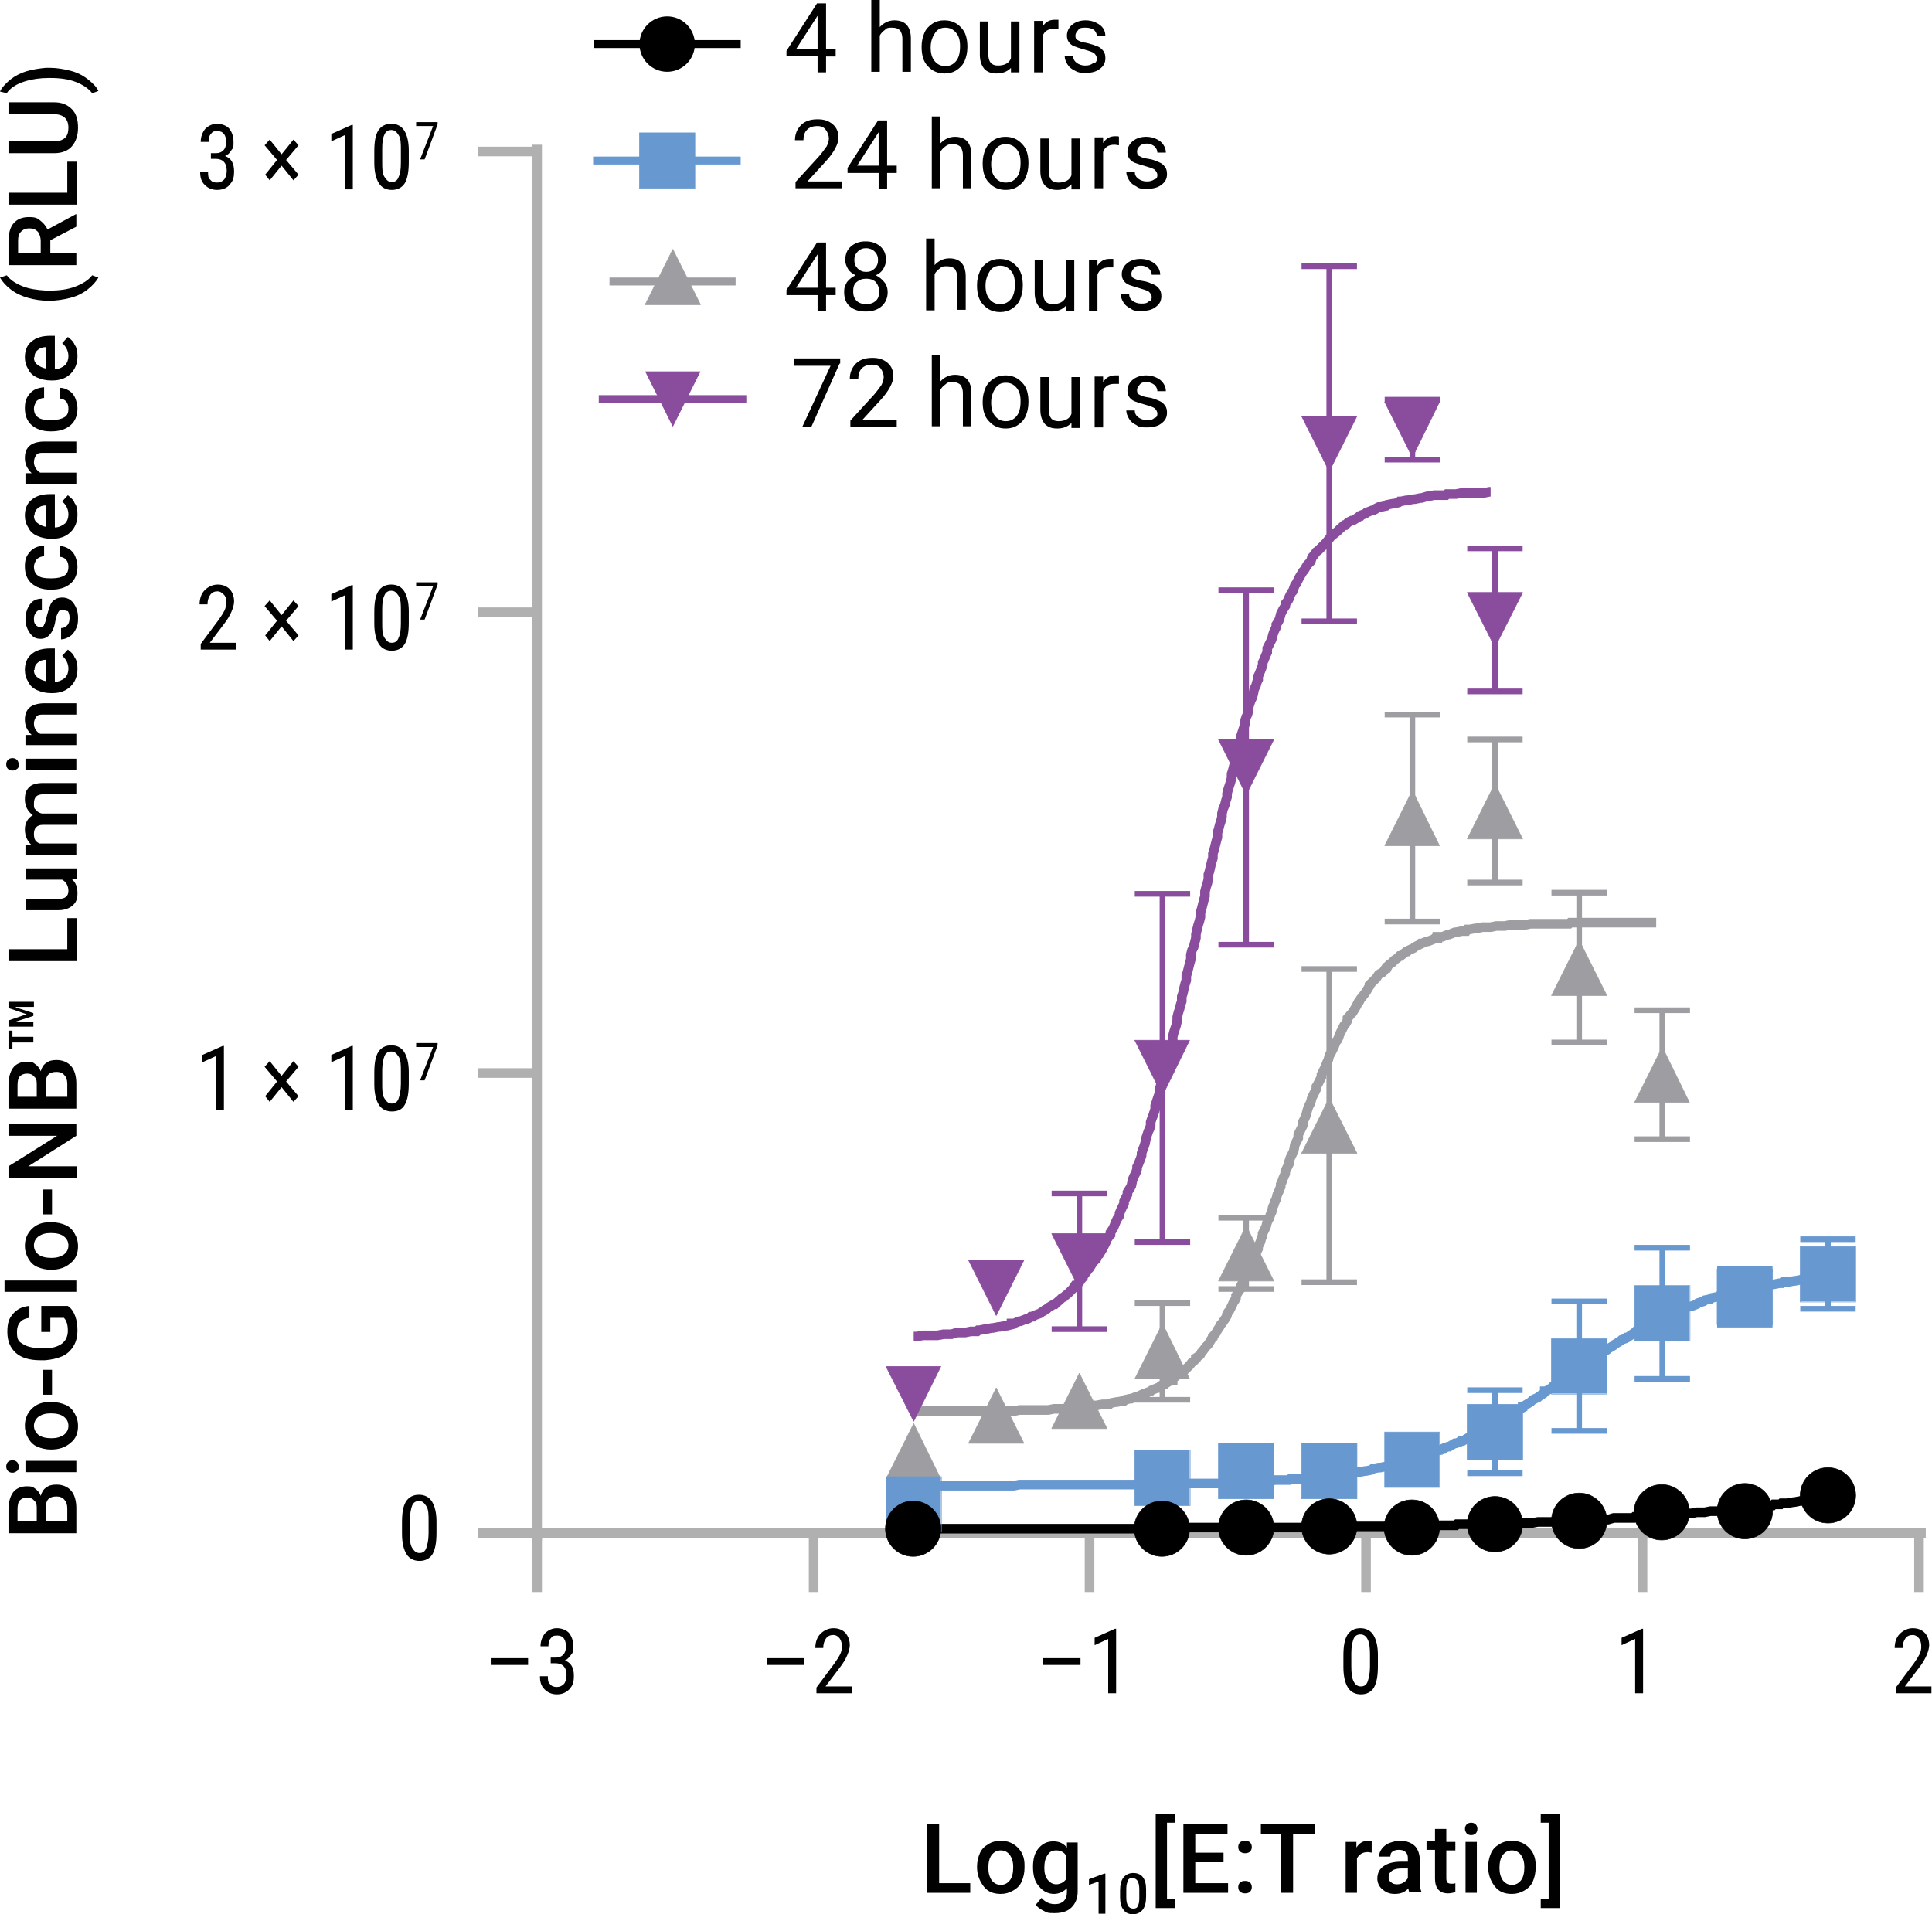 <svg viewBox="0 0 341.7 338.6" xmlns="http://www.w3.org/2000/svg"><path d="m93.7 271.2h246.9m-245.6 0v10.4m48.9-10.4v10.4m48.8-10.4v10.4m48.9-10.4v10.4m48.9-10.4v10.4m48.9-10.4v10.4" fill="none" stroke="#b0b0b0" stroke-miterlimit="10" stroke-width="1.7"/><path d="m93.4 294.5h-6.6v-1.2h6.6z" fill="#010101"/><path d="m97.4 293.2h.9c.6 0 1-.2 1.3-.5s.5-.8.5-1.4c0-1.3-.5-2-1.5-2s-.9.2-1.2.5-.4.8-.4 1.4h-1.4c0-.9.3-1.7.8-2.3.6-.6 1.3-.9 2.1-.9s1.6.3 2.1.8c.5.6.8 1.4.8 2.4s0 1-.4 1.5-.6.8-1.1 1c1.1.4 1.6 1.3 1.6 2.7s-.3 1.8-.8 2.4c-.6.6-1.3.9-2.2.9s-1.6-.3-2.2-.9-.8-1.3-.8-2.3h1.4c0 .6 0 1.1.4 1.4.3.4.7.5 1.2.5s.9-.2 1.2-.5.5-.9.5-1.6c0-1.4-.7-2.1-2-2.1h-.8z" fill="#010101"/><path d="m142.2 294.5h-6.6v-1.2h6.6z" fill="#010101"/><path d="m150.8 299.5h-6.4v-1l3.2-4.3c.5-.7.8-1.2 1-1.6s.3-.9.3-1.3c0-.6-.1-1.1-.4-1.5s-.7-.6-1.1-.6c-.6 0-1 .2-1.3.6s-.5 1-.5 1.7h-1.4c0-1 .3-1.9.9-2.5s1.4-1 2.3-1 1.6.3 2.1.8c.5.6.8 1.3.8 2.2s-.6 2.5-1.8 4l-2.5 3.3h4.7v1.2z" fill="#010101"/><path d="m191.1 294.5h-6.6v-1.2h6.6z" fill="#010101"/><path d="m197.4 299.5h-1.4v-9.6l-2.4 1.1v-1.3l3.6-1.6h.2z" fill="#010101"/><path d="m77.2 271.1c0 1.7-.2 2.9-.7 3.8-.5.8-1.3 1.2-2.3 1.2s-1.8-.4-2.3-1.2-.8-2-.8-3.6v-2c0-1.7.2-2.9.7-3.7s1.3-1.2 2.3-1.2 1.8.4 2.3 1.2.8 2 .8 3.5zm-1.4-2c0-1.2 0-2.1-.4-2.7s-.7-.9-1.3-.9-1 .3-1.2.8-.4 1.4-.4 2.5v2.3c0 1.2 0 2.1.4 2.7s.7.9 1.3.9 1-.3 1.2-.9.4-1.4.4-2.6z" fill="#010101"/><path d="m39.6 196.4h-1.4v-9.6l-2.4 1.1v-1.3l3.6-1.6h.2s0 11.4 0 11.4z" fill="#010101"/><path d="m46.9 193.9 2.1-2.6-2.2-2.6.9-1 2.1 2.6 2.1-2.6.9 1-2.2 2.6 2.2 2.6-.9 1-2.1-2.6-2.1 2.6z" fill="#010101"/><path d="m62.4 196.4h-1.4v-9.6l-2.4 1.1v-1.3l3.6-1.6h.2s0 11.4 0 11.4z" fill="#010101"/><path d="m72.3 191.6c0 1.7-.2 2.9-.7 3.8s-1.3 1.2-2.3 1.2-1.8-.4-2.3-1.2-.8-2-.8-3.6v-2c0-1.7.2-2.9.7-3.7s1.3-1.2 2.3-1.2 1.8.4 2.3 1.2.8 2 .8 3.5zm-1.4-2c0-1.2 0-2.1-.4-2.7s-.7-.9-1.3-.9-1 .3-1.2.8-.4 1.4-.4 2.5v2.3c0 1.2 0 2.1.4 2.7s.7.9 1.3.9 1-.3 1.2-.9.4-1.4.4-2.6z" fill="#010101"/><path d="m77.4 184.9-2.3 6.2h-.8l2.3-5.9h-3v-.7h3.8z" fill="#010101"/><path d="m41.9 114.9h-6.4v-1l3.2-4.3c.5-.7.8-1.2 1-1.6s.3-.9.3-1.3c0-.6 0-1.1-.4-1.5s-.7-.6-1.1-.6c-.6 0-1 .2-1.3.6s-.5 1-.5 1.7h-1.4c0-1 .3-1.9.9-2.5s1.4-1 2.3-1 1.6.3 2.1.8.8 1.3.8 2.2-.6 2.5-1.8 4l-2.5 3.3h4.7v1.2z" fill="#010101"/><path d="m46.9 112.4 2.1-2.6-2.2-2.6.9-1 2.1 2.6 2.1-2.6.9 1-2.2 2.6 2.2 2.6-.9 1-2.1-2.6-2.1 2.6z" fill="#010101"/><path d="m62.4 114.9h-1.4v-9.6l-2.4 1.1v-1.3l3.6-1.6h.2s0 11.4 0 11.4z" fill="#010101"/><path d="m72.3 110.1c0 1.7-.2 2.9-.7 3.8-.5.8-1.3 1.2-2.3 1.2s-1.8-.4-2.3-1.2-.8-2-.8-3.6v-2c0-1.7.2-2.9.7-3.7s1.3-1.2 2.3-1.2 1.8.4 2.3 1.2.8 2 .8 3.5zm-1.4-2c0-1.2 0-2.1-.4-2.7s-.7-.9-1.3-.9-1 .3-1.2.8c-.3.6-.4 1.4-.4 2.5v2.3c0 1.2 0 2.1.4 2.7s.7.9 1.3.9 1-.3 1.2-.9c.3-.6.4-1.4.4-2.6z" fill="#010101"/><path d="m77.4 103.4-2.3 6.2h-.8l2.3-5.9h-3v-.7h3.8z" fill="#010101"/><path d="m37.3 27.1h.9c.6 0 1-.2 1.3-.5s.5-.8.5-1.4c0-1.3-.5-2-1.5-2s-.9.2-1.2.5-.4.8-.4 1.4h-1.4c0-.9.3-1.7.8-2.3.6-.6 1.3-.9 2.1-.9s1.6.3 2.1.8c.5.6.8 1.4.8 2.4s0 1-.4 1.5c-.3.5-.6.8-1.1 1 1.1.4 1.6 1.3 1.6 2.7s-.3 1.8-.8 2.4-1.3.9-2.2.9-1.6-.3-2.2-.9-.8-1.3-.8-2.3h1.4c0 .6 0 1.1.4 1.4.3.4.7.5 1.2.5s.9-.2 1.2-.5.5-.9.5-1.6c0-1.4-.7-2.1-2-2.1h-.8s0-1 0-1z" fill="#010101"/><path d="m46.9 30.9 2.1-2.6-2.2-2.6.9-1 2.1 2.6 2.1-2.6.9 1-2.2 2.6 2.2 2.6-.9 1-2.1-2.6-2.1 2.6z" fill="#010101"/><path d="m62.4 33.5h-1.4v-9.6l-2.4 1.1v-1.3l3.6-1.6h.2s0 11.4 0 11.4z" fill="#010101"/><path d="m72.3 28.6c0 1.7-.2 2.9-.7 3.8-.5.8-1.3 1.2-2.3 1.2s-1.8-.4-2.3-1.2-.8-2-.8-3.6v-2c0-1.7.2-2.9.7-3.7s1.3-1.2 2.3-1.2 1.8.4 2.3 1.2.8 2 .8 3.5zm-1.4-2c0-1.2 0-2.1-.4-2.7s-.7-.9-1.3-.9-1 .3-1.2.8c-.3.6-.4 1.4-.4 2.5v2.3c0 1.2 0 2.1.4 2.7s.7.9 1.3.9 1-.3 1.2-.9c.3-.6.4-1.4.4-2.6z" fill="#010101"/><path d="m77.4 22-2.3 6.2h-.8l2.3-5.9h-3v-.7h3.8z" fill="#010101"/><path d="m161.6 236.4h.6l1-.2h2.6l1.1-.2h1.4l1-.3h1.4l1-.2h1.1l.2-.2h.2l1-.2h.2l1-.2h.2l1-.2h.2l1.1-.2h.2l.8-.2v-.2h.2.2l1-.4h.2l1-.4h.2l.4-.2.2-.2h.4l.2-.2 1.1-.4.2-.2.4-.2.2-.2.4-.2.2-.2 1-.6h.2l.2-.2.8-.7.2-.2.4-.2.2-.2.5-.4.2-.2.4-.4.2-.2.4-.6h.2l.4-.4.2-.2.4-.6.2-.2v-.2l.2-.2.8-1.1.2-.2.6-1 .2-.2.2-.2.2-.2.2-.6.3-.2.6-1 .2-.4.4-.8.2-.5.4-.6.2-.2v-.4l.4-.6.2-.4.4-1 .2-.4.4-.6v-.4l.4-.9.2-.4.2-.4v-.4l.2-.4.4-.8v-.4l.5-.8.2-.4.2-1 .2-.5.4-.8.2-.6v-.4l.2-.4.4-1 .2-.6v-.4l.2-.6.2-.5.2-.6.2-1 .2-.6.2-.6.2-.4.2-.6v-.6l.2-.6.2-.5.2-.6.2-.6v-.6l.2-.6.2-.6.2-.6.2-.6v-.6l.2-.7.3-.6.2-.6.2-.6v-.8l.2-.6.2-.6.2-.6v-.8l.2-.7.2-.6.2-.6.2-.8v-.6l.2-.8.2-.6.2-.6.2-.9v-.6l.2-.8.2-.6.2-.8.2-.6v-.8l.2-.6.2-.9.2-.8.2-.6v-.8l.2-.6.2-.8.2-.8.2-.7v-.8l.2-.8.3-.6.2-.8.2-.8v-.6l.2-.9.2-.8.2-.6.2-.8v-.8l.2-.6.2-.8.2-.8.2-.7v-.8l.2-.8.2-.6.2-.8v-.8l.2-.6.2-.9.2-.8.2-.6v-.8l.2-.6.2-.8.2-.8.2-.7v-.8l.2-.6.2-.8.2-.6.2-.8v-.6l.2-.8.3-.7.2-.8.2-.6v-.6l.2-.8.2-.6.2-.6.2-.8v-.7l.2-.6.2-.8.2-.6.2-.6v-.6l.2-.6.2-.6.2-.9.2-.6v-.6l.2-.6.2-.6.2-.6.2-.6v-.6l.2-.6.2-.4.2-.7v-.6l.2-.6.2-.6.2-.4.2-.6.2-1 .3-.6.2-.7.2-.4v-.6l.2-.4.4-1 .2-.6v-.4l.2-.4.4-1 .2-.4v-.7l.2-.4.2-.4.2-.4.2-.4.2-.8.2-.6.2-.4.2-.4v-.4l.4-.6.2-.5.2-.8.2-.4.2-.4.4-.6v-.4l.5-.6.2-.4v-.2l.2-.4.2-.4.2-.2.4-1.1.2-.2.2-.4.2-.4.2-.4.6-1 .2-.2.6-1 .2-.2.2-.2.2-.2.2-.7.2-.2.6-.8.3-.2.2-.2.8-.8.2-.2.2-.2.8-1 .2-.2 1-.8.2-.2.2-.2.8-.7h.2l.4-.4.3-.2.4-.2h.2l1-.6.2-.2h.2l.2-.2.6-.2.2-.2 1-.4h.2l.4-.2.2-.2.4-.2h.3l1-.2.2-.2 1-.2h.2l.8-.2.2-.2h.2l1-.2h.2l1.1-.2h.2l1-.2h.2l1-.3h.2l1-.2h2.1l.2-.2h1.6l1-.2h3.9l1-.2h.2" fill="none" stroke="#8a4d9e" stroke-miterlimit="1.5" stroke-width="1.7"/><path d="m161.6 249.6h17.7l1-.2h5.1l1-.2h2.7l1-.2h1.4l.2-.2h1l1-.2h.2l1.1-.2h1.2l.2-.2 1-.2h.2l1-.2h.2l.2-.2.9-.2h.2l1-.4h.2l1-.5h.4l.2-.2.6-.2.2-.2 1-.4h.2l.2-.2.2-.2.7-.2.2-.2 1-.6h.2v-.2l1-.8h.2l.4-.2v-.2l.6-.4.2-.2.4-.4.2-.2.4-.5.3-.2.4-.4v-.2l.6-.4.2-.2.2-.4.2-.2.6-.8.2-.2.2-.2.6-1 .2-.2v-.2l.2-.2.4-.5.2-.4.4-.6.2-.4.2-.2.7-1 .2-.4v-.2l.2-.4.2-.2.2-.4.4-.8.2-.5.2-.2.2-.4v-.4l.6-1 .2-.2v-.4l.2-.4.2-.2.2-.4.2-.8.2-.2.2-.4.2-.5v-.4l.4-.8.2-.4.4-1 .3-.4.4-.8v-.4l.4-.8.2-.7.2-.4v-.4l.4-.8.2-.4.2-.8.2-.4.2-.4.2-.6.2-.4.2-.9.2-.4.2-.6.2-.4.2-.8.2-.4.4-1v-.4l.2-.4.2-.6.4-.9v-.4l.5-1 .2-.4v-.4l.2-.6.4-.8.2-.4.2-1.1.2-.4.2-.4.2-.4v-.6l.2-.4.2-.4.4-.8v-.6l.2-.4.2-.4.2-.5.2-.8.2-.6.2-.4.2-.4.2-.8.2-.4.4-.8.2-.4v-.4l.3-.5.2-.4.4-.8v-.4l.4-.8.2-.4.4-1 .2-.4.2-.8.2-.3.2-.4.2-.4.2-.4.4-1 .2-.2.2-.4.2-.6.2-.4.4-.8.2-.4.2-.2.4-.7v-.4l.7-.8.2-.2.6-1 .2-.4.2-.4.2-.2.2-.4.8-1 .2-.3.6-1v-.2l.4-.4.2-.2.4-.4.2-.2.4-.6.3-.2.4-.2.2-.2.4-.6h.2l.2-.4.2-.2.6-.4.2-.3.6-.4.2-.2.2-.2h.2l1-.8h.2l.2-.2.9-.4.2-.2.8-.4.2-.2h.2l1-.4h.2l1-.4.2-.2h.4v-.2h.9l1-.4h.2l1-.4h.2l1-.2h.8l.2-.3h.4l1.1-.2h.2l1-.2h1.4l1-.2h1.5l1-.2h2.6l1-.2h6.8l.2-.2h15.2" fill="none" stroke="#9e9ea2" stroke-miterlimit="1.5" stroke-width="1.7"/><path d="m161.6 262.8h17.7l1-.2h27.1l1-.2h7.5l.2-.2h4.7l1-.2h2.7l1-.2h2.5l.2-.2h2.4l1-.2h.2l1-.2h1.7l.2-.2h.8l1-.2h1.2l.2-.2h1.3l1-.2h.2l1-.2h.2l1-.2.2-.2 1-.2h.3l1-.2h.2l1-.2.2-.2 1-.2h.4v-.2l.8-.2h.2l1.1-.2h.2l1-.5h.2l.6-.2.2-.2h.4l1-.4.2-.2 1-.2.3-.2h.2l.2-.2.6-.2h.2l1-.6h.2l.6-.2.2-.2h.4l1-.6h.2l.9-.4.2-.2h.2l1-.6.2-.2.6-.2.2-.2h.2l.2-.3 1-.6h.2l.4-.2v-.2l.6-.2h.3l1-.8h.2l.2-.2.8-.4.2-.2.8-.4v-.2h.2l.2-.2 1-.6.2-.2.2-.2.9-.4.2-.2.8-.5.2-.2v-.2h.2l1-.6.2-.2h.2v-.2l.8-.6h.2l.6-.4v-.2l.4-.2h.3l1-.8.2-.2 1-.6.2-.2.4-.2.2-.2.4-.3.2-.2 1-.6.2-.2 1.1-.6.2-.2.4-.2.2-.2.4-.2.2-.2 1-.6.2-.2 1-.6.2-.2.6-.2.2-.2h.2l.3-.2 1-.7.2-.2h.4l.2-.2.4-.2.2-.2 1-.6h.2l.2-.2.8-.4h.2l1.1-.6h.4l.2-.2.6-.2.2-.2 1-.4.2-.2h.4v-.2l.6-.2h.2l1-.4h.3l1-.4.2-.2 1-.3.2-.2 1-.2.2-.2 1-.2h.2l.2-.2.9-.2h.2l1-.4h.2l1-.2h.2l1-.2.2-.2 1-.2h.3l1-.2h.2l1-.2h.2l1-.2h.2l1-.2h.4l.2-.2h.9l1-.2h.2l1-.2h1.4l1-.2h1.3l.2-.2" fill="none" stroke="#6898d0" stroke-miterlimit="1.5" stroke-width="1.7"/><path d="m161.6 270.4h40.9l1-.2h28.3l1-.2h13.7l1-.2h10l.2-.2h7.1l1-.2h5.1l1.1-.2h4.8l.3-.2h3.6l1-.2h2.7l1-.3h3.5l.2-.2h2.6l1-.2h1.5l1-.2h2.4l.2-.2h1.3l1-.2h1.4l1-.2h1.8l.3-.2h1.8l1-.2h.2l1-.2h1.5l1-.2h.2l1-.2h1.2l.2-.2h1.2l.2-.2h1.1l1-.2h.2l1-.2h.2l1-.2h.2l1-.2h.3l1-.2h.8l.2-.2" fill="none" stroke="#000" stroke-miterlimit="1.5" stroke-width="1.7"/><path d="m264.4 97v12.6m0 0v12.6m-4.9-25.2h9.8m-9.8 25.3h9.8m-19.5-51.6v5.3m0 0v5.3m-4.9-10.6h9.8m-9.8 10.6h9.8m-19.6-34.2v31.4m0 0v31.4m-4.9-62.8h9.8m-9.8 62.8h9.8m-19.6-5.5v31.4m0-.1v31.4m-4.9-62.7h9.8m-9.8 62.7h9.8m-19.7-9v30.8m0 0v30.8m-4.9-61.6h9.8m-9.8 61.6h9.8m-19.6-8.6v12m0 0v12m-4.9-24h9.8m-9.8 24h9.8" fill="none" stroke="#8a4d9e" stroke-miterlimit="1.5"/><path d="m259.5 104.8h9.8l-4.9 9.7" fill="#8a4d9e" fill-rule="evenodd"/><path d="m259.5 104.8h9.8l-4.9 9.7z" fill="none" stroke="#8a4d9e" stroke-miterlimit="1.5" stroke-width=".1"/><path d="m244.9 71.1h9.7l-4.8 9.8" fill="#8a4d9e" fill-rule="evenodd"/><path d="m244.9 71.1h9.7l-4.8 9.8z" fill="none" stroke="#8a4d9e" stroke-miterlimit="1.5" stroke-width=".1"/><path d="m230.2 73.6h9.8l-4.9 9.8" fill="#8a4d9e" fill-rule="evenodd"/><path d="m230.2 73.6h9.8l-4.9 9.8z" fill="none" stroke="#8a4d9e" stroke-miterlimit="1.5" stroke-width=".1"/><path d="m215.5 130.8h9.8l-4.9 9.8" fill="#8a4d9e" fill-rule="evenodd"/><path d="m215.5 130.8h9.8l-4.9 9.8z" fill="none" stroke="#8a4d9e" stroke-miterlimit="1.5" stroke-width=".1"/><path d="m200.7 184h9.7l-4.8 9.8" fill="#8a4d9e" fill-rule="evenodd"/><path d="m200.7 184h9.7l-4.8 9.8z" fill="none" stroke="#8a4d9e" stroke-miterlimit="1.5" stroke-width=".1"/><path d="m186 218.2h9.8l-4.9 9.8" fill="#8a4d9e" fill-rule="evenodd"/><path d="m186 218.2h9.8l-4.9 9.8z" fill="none" stroke="#8a4d9e" stroke-miterlimit="1.5" stroke-width=".1"/><path d="m171.3 222.9h9.8l-4.9 9.8" fill="#8a4d9e" fill-rule="evenodd"/><path d="m171.3 222.9h9.8l-4.9 9.8z" fill="none" stroke="#8a4d9e" stroke-miterlimit="1.5" stroke-width=".1"/><path d="m156.7 241.7h9.7l-4.8 9.7" fill="#8a4d9e" fill-rule="evenodd"/><path d="m156.7 241.7h9.7l-4.8 9.7z" fill="none" stroke="#8a4d9e" stroke-miterlimit="1.5" stroke-width=".1"/><path d="m294 178.7v11.4m0 0v11.4m-4.9-22.8h9.8m-9.8 22.8h9.8m-19.6-43.6v13.2m0 .1v13.2m-4.9-26.5h9.8m-9.8 26.5h9.8m-19.8-53.6v12.6m0 .1v12.6m-4.9-25.3h9.8m-9.8 25.3h9.8m-19.5-29.7v18.3m0-0v18.3m-4.9-36.6h9.8m-9.8 36.6h9.8m-19.6 8.4v27.7m0 0v27.7m-4.9-55.4h9.8m-9.8 55.4h9.8m-19.6-11.4v6.3m0-0v6.3m-4.9-12.6h9.8m-9.8 12.6h9.8m-19.7 2.5v8.6m0-.1v8.6m-4.9-17.1h9.8m-9.8 17.1h9.8" fill="none" stroke="#9e9ea2" stroke-miterlimit="1.5"/><path d="m294 185.2 4.8 9.8h-9.7" fill="#9e9ea2" fill-rule="evenodd"/><path d="m294 185.2 4.8 9.8h-9.7z" fill="none" stroke="#9e9ea2" stroke-miterlimit="1.5" stroke-width=".1"/><path d="m279.3 166.3 4.9 9.8h-9.8" fill="#9e9ea2" fill-rule="evenodd"/><path d="m279.3 166.3 4.9 9.8h-9.8z" fill="none" stroke="#9e9ea2" stroke-miterlimit="1.5" stroke-width=".1"/><path d="m264.4 138.6 4.9 9.8h-9.8" fill="#9e9ea2" fill-rule="evenodd"/><path d="m264.4 138.6 4.9 9.8h-9.8z" fill="none" stroke="#9e9ea2" stroke-miterlimit="1.5" stroke-width=".1"/><path d="m249.8 139.8 4.8 9.8h-9.7" fill="#9e9ea2" fill-rule="evenodd"/><path d="m249.8 139.8 4.8 9.8h-9.7z" fill="none" stroke="#9e9ea2" stroke-miterlimit="1.5" stroke-width=".1"/><path d="m235.1 194.2 4.9 9.8h-9.8" fill="#9e9ea2" fill-rule="evenodd"/><path d="m235.1 194.2 4.9 9.8h-9.8z" fill="none" stroke="#9e9ea2" stroke-miterlimit="1.5" stroke-width=".1"/><path d="m220.4 216.8 4.9 9.8h-9.8" fill="#9e9ea2" fill-rule="evenodd"/><path d="m220.4 216.8 4.9 9.8h-9.8z" fill="none" stroke="#9e9ea2" stroke-miterlimit="1.5" stroke-width=".1"/><path d="m205.6 234.1 4.8 9.8h-9.7" fill="#9e9ea2" fill-rule="evenodd"/><path d="m205.6 234.1 4.8 9.8h-9.7z" fill="none" stroke="#9e9ea2" stroke-miterlimit="1.5" stroke-width=".1"/><path d="m190.9 242.9 4.9 9.8h-9.8" fill="#9e9ea2" fill-rule="evenodd"/><path d="m190.9 242.9 4.9 9.8h-9.8z" fill="none" stroke="#9e9ea2" stroke-miterlimit="1.5" stroke-width=".1"/><path d="m176.2 245.5 4.9 9.8h-9.8" fill="#9e9ea2" fill-rule="evenodd"/><path d="m176.2 245.5 4.9 9.8h-9.8z" fill="none" stroke="#9e9ea2" stroke-miterlimit="1.5" stroke-width=".1"/><path d="m161.6 251.8 4.8 9.8h-9.7" fill="#9e9ea2" fill-rule="evenodd"/><path d="m161.6 251.8 4.8 9.8h-9.7z" fill="none" stroke="#9e9ea2" stroke-miterlimit="1.5" stroke-width=".1"/><path d="m323.3 219.2v6.1m0 .1v6.1m-4.9-12.3h9.8m-9.8 12.3h9.8m-19.6-7v4.9m0 0v4.9m-4.9-9.8h9.8m-9.8 9.8h9.8m-19.5-13.6v11.6m0 0v11.6m-4.9-23.2h9.8m-9.8 23.2h9.8m-19.6-13.7v11.4m0 .1v11.4m-4.9-22.9h9.8m-9.8 22.9h9.8m-19.8-7.2v7.3m0 .1v7.3m-4.9-14.7h9.8m-9.8 14.7h9.8" fill="none" stroke="#6898d0" stroke-miterlimit="1.5"/><path d="m318.4 220.5v9.7h9.8v-9.7z" fill="#6898d0" fill-rule="evenodd"/><path d="m318.4 220.5h9.8v9.8h-9.8z" fill="none" stroke="#6898d0" stroke-miterlimit="1.5" stroke-width=".1"/><path d="m303.7 224.5v9.8h9.8v-9.8z" fill="#6898d0" fill-rule="evenodd"/><path d="m303.7 224.5h9.8v9.8h-9.8z" fill="none" stroke="#6898d0" stroke-miterlimit="1.5" stroke-width=".1"/><path d="m289.1 227.4v9.8h9.7v-9.8z" fill="#6898d0" fill-rule="evenodd"/><path d="m289.1 227.4h9.8v9.8h-9.8z" fill="none" stroke="#6898d0" stroke-miterlimit="1.5" stroke-width=".1"/><path d="m274.4 236.8v9.7h9.8v-9.7z" fill="#6898d0" fill-rule="evenodd"/><path d="m274.4 236.8h9.8v9.8h-9.8z" fill="none" stroke="#6898d0" stroke-miterlimit="1.5" stroke-width=".1"/><path d="m259.5 248.4v9.8h9.8v-9.8z" fill="#6898d0" fill-rule="evenodd"/><path d="m259.5 248.4h9.8v9.8h-9.8z" fill="none" stroke="#6898d0" stroke-miterlimit="1.5" stroke-width=".1"/><path d="m244.9 253.3v9.7h9.7v-9.7z" fill="#6898d0" fill-rule="evenodd"/><path d="m244.9 253.3h9.8v9.8h-9.8z" fill="none" stroke="#6898d0" stroke-miterlimit="1.5" stroke-width=".1"/><path d="m230.2 255.3v9.8h9.8v-9.8z" fill="#6898d0" fill-rule="evenodd"/><path d="m230.2 255.3h9.8v9.8h-9.8z" fill="none" stroke="#6898d0" stroke-miterlimit="1.5" stroke-width=".1"/><path d="m215.5 255.3v9.8h9.8v-9.8z" fill="#6898d0" fill-rule="evenodd"/><path d="m215.5 255.3h9.8v9.8h-9.8z" fill="none" stroke="#6898d0" stroke-miterlimit="1.5" stroke-width=".1"/><path d="m200.7 256.5v9.8h9.7v-9.8z" fill="#6898d0" fill-rule="evenodd"/><path d="m200.7 256.5h9.8v9.8h-9.8z" fill="none" stroke="#6898d0" stroke-miterlimit="1.5" stroke-width=".1"/><path d="m156.7 261.2v9.8h9.7v-9.8z" fill="#6898d0" fill-rule="evenodd"/><path d="m156.7 261.2h9.8v9.8h-9.8z" fill="none" stroke="#6898d0" stroke-miterlimit="1.5" stroke-width=".1"/><path d="m328.2 264.5c0 2.7-2.2 4.9-4.9 4.9s-4.9-2.2-4.9-4.9 2.2-4.9 4.9-4.9 4.9 2.2 4.9 4.9" fill-rule="evenodd"/><path d="m328.2 264.5c0 2.7-2.2 4.9-4.9 4.9s-4.9-2.2-4.9-4.9 2.2-4.9 4.9-4.9 4.9 2.2 4.9 4.9" fill="none" stroke="#000" stroke-miterlimit="1.5" stroke-width=".1"/><path d="m313.5 267.3c0 2.7-2.2 4.9-4.9 4.9s-4.9-2.2-4.9-4.9 2.2-4.9 4.9-4.9 4.9 2.2 4.9 4.9" fill-rule="evenodd"/><path d="m313.5 267.3c0 2.7-2.2 4.9-4.9 4.9s-4.9-2.2-4.9-4.9 2.2-4.9 4.9-4.9 4.9 2.2 4.9 4.9" fill="none" stroke="#000" stroke-miterlimit="1.5" stroke-width=".1"/><path d="m298.8 267.5c0 2.7-2.2 4.9-4.9 4.9s-4.9-2.2-4.9-4.9 2.2-4.9 4.9-4.9 4.9 2.2 4.9 4.9" fill-rule="evenodd"/><path d="m298.8 267.5c0 2.7-2.2 4.9-4.9 4.9s-4.9-2.2-4.9-4.9 2.2-4.9 4.9-4.9 4.9 2.2 4.9 4.9" fill="none" stroke="#000" stroke-miterlimit="1.5" stroke-width=".1"/><path d="m284.2 269c0 2.7-2.2 4.9-4.9 4.9s-4.9-2.2-4.9-4.9 2.2-4.9 4.9-4.9 4.9 2.2 4.9 4.9" fill-rule="evenodd"/><path d="m284.2 269c0 2.7-2.2 4.9-4.9 4.9s-4.9-2.2-4.9-4.9 2.2-4.9 4.9-4.9 4.9 2.2 4.9 4.9" fill="none" stroke="#000" stroke-miterlimit="1.5" stroke-width=".1"/><path d="m269.3 269.6c0 2.7-2.2 4.9-4.9 4.9s-4.9-2.2-4.9-4.9 2.2-4.9 4.9-4.9 4.9 2.2 4.9 4.9" fill-rule="evenodd"/><path d="m269.3 269.6c0 2.7-2.2 4.9-4.9 4.9s-4.9-2.2-4.9-4.9 2.2-4.9 4.9-4.9 4.9 2.2 4.9 4.9" fill="none" stroke="#000" stroke-miterlimit="1.5" stroke-width=".1"/><path d="m254.6 270.2c0 2.7-2.2 4.9-4.9 4.9s-4.9-2.2-4.9-4.9 2.2-4.9 4.9-4.9c2.8 0 4.9 2.2 4.9 4.9" fill-rule="evenodd"/><path d="m254.6 270.2c0 2.7-2.2 4.9-4.9 4.9s-4.9-2.2-4.9-4.9 2.2-4.9 4.9-4.9c2.8 0 4.9 2.2 4.9 4.9" fill="none" stroke="#000" stroke-miterlimit="1.5" stroke-width=".1"/><path d="m240 270c0 2.7-2.2 4.9-4.9 4.9s-4.9-2.2-4.9-4.9 2.2-4.9 4.9-4.9 4.9 2.2 4.9 4.9" fill-rule="evenodd"/><path d="m240 270c0 2.7-2.2 4.9-4.9 4.9s-4.9-2.2-4.9-4.9 2.2-4.9 4.9-4.9 4.9 2.2 4.9 4.9" fill="none" stroke="#000" stroke-miterlimit="1.5" stroke-width=".1"/><path d="m225.3 270.2c0 2.7-2.2 4.9-4.9 4.9s-4.9-2.2-4.9-4.9 2.2-4.9 4.9-4.9 4.9 2.2 4.9 4.9" fill-rule="evenodd"/><path d="m225.3 270.2c0 2.7-2.2 4.9-4.9 4.9s-4.9-2.2-4.9-4.9 2.2-4.9 4.9-4.9 4.9 2.2 4.9 4.9" fill="none" stroke="#000" stroke-miterlimit="1.5" stroke-width=".1"/><path d="m210.4 270.4c0 2.7-2.2 4.9-4.9 4.9s-4.9-2.2-4.9-4.9 2.2-4.9 4.9-4.9 4.9 2.2 4.9 4.9" fill-rule="evenodd"/><path d="m210.4 270.4c0 2.7-2.2 4.9-4.9 4.9s-4.9-2.2-4.9-4.9 2.2-4.9 4.9-4.9 4.9 2.2 4.9 4.9" fill="none" stroke="#000" stroke-miterlimit="1.5" stroke-width=".1"/><path d="m166.4 270.4c0 2.7-2.2 4.9-4.9 4.9s-4.9-2.2-4.9-4.9 2.2-4.9 4.9-4.9 4.9 2.2 4.9 4.9" fill-rule="evenodd"/><path d="m166.4 270.4c0 2.7-2.2 4.9-4.9 4.9s-4.9-2.2-4.9-4.9 2.2-4.9 4.9-4.9 4.9 2.2 4.9 4.9" fill="none" stroke="#000" stroke-miterlimit="1.5" stroke-width=".1"/><g fill="#010101"><path d="m13.5 271.2h-12v-4.1c0-1.4.3-2.4.8-3.1s1.4-1.1 2.4-1.1 1.1.1 1.5.4.8.7 1 1.3c.2-.7.5-1.2 1-1.5.5-.4 1.1-.5 1.8-.5 1.1 0 2 .4 2.6 1.1s.9 1.8.9 3.1zm-7-2.1v-2.1c0-.7 0-1.2-.4-1.5-.3-.4-.7-.6-1.3-.6s-1 .2-1.3.5-.4.9-.4 1.6v2h3.4zm1.6 0h3.8v-2.3c0-.7-.2-1.2-.5-1.5-.3-.4-.8-.6-1.4-.6-1.3 0-1.9.6-1.9 1.9z"/><path d="m2.2 260.5c-.3 0-.6-.1-.8-.3s-.3-.5-.3-.8.1-.6.3-.8.5-.3.8-.3.6.1.8.3.3.5.3.8 0 .6-.3.8-.5.3-.8.3zm11.3-2.1v2h-9v-2z"/><path d="m9 256.4c-.9 0-1.7-.2-2.4-.5s-1.2-.8-1.6-1.5-.6-1.4-.6-2.2c0-1.2.4-2.2 1.2-3s1.8-1.2 3.1-1.2h.5c.9 0 1.7.2 2.4.5s1.2.8 1.6 1.5.6 1.4.6 2.2c0 1.3-.4 2.3-1.3 3-.9.8-2 1.2-3.5 1.2zm.1-2c.9 0 1.6-.2 2.2-.6.5-.4.8-.9.8-1.6s-.3-1.2-.8-1.6-1.3-.6-2.3-.6-1.6.2-2.2.6c-.5.4-.8 1-.8 1.6s.3 1.2.8 1.6 1.3.6 2.3.6z"/><path d="m9.2 242.3v4.4h-1.6v-4.4z"/><path d="m12 231c.6.4 1 1 1.3 1.8s.4 1.7.4 2.6-.2 1.9-.7 2.7-1.1 1.4-2 1.8-1.9.6-3 .7h-.9c-1.8 0-3.3-.4-4.3-1.3s-1.5-2.1-1.5-3.7.3-2.4 1-3.2 1.6-1.3 2.9-1.4v2.1c-1.5.2-2.2 1.1-2.2 2.5s.3 1.7 1 2.1c.7.5 1.7.7 3 .8h.9c1.3 0 2.3-.3 3-.8s1.1-1.3 1.1-2.3-.2-1.8-.7-2.3h-2.4v2.5h-1.6v-4.6z"/><path d="m13.5 226.5v2h-12.7v-2z"/><path d="m9 224.6c-.9 0-1.7-.2-2.4-.5s-1.2-.8-1.6-1.5-.6-1.4-.6-2.2c0-1.2.4-2.2 1.2-3s1.8-1.2 3.1-1.2h.5c.9 0 1.7.2 2.4.5s1.2.8 1.6 1.5.6 1.4.6 2.2c0 1.3-.4 2.3-1.3 3-.9.8-2 1.2-3.5 1.2zm.1-2.1c.9 0 1.6-.2 2.2-.6.5-.4.8-.9.8-1.6s-.3-1.2-.8-1.6-1.3-.6-2.3-.6-1.6.2-2.2.6c-.5.4-.8.9-.8 1.6s.3 1.2.8 1.6 1.3.6 2.3.6z"/><path d="m9.2 210.4v4.4h-1.6v-4.4z"/><path d="m13.5 198.8v2.1l-8.5 5.4h8.6v2.1h-12.1v-2.1l8.6-5.4h-8.6v-2.1z"/><path d="m13.5 196.1h-12v-4.1c0-1.4.3-2.4.8-3.1s1.4-1.1 2.4-1.1 1.1.1 1.5.4.8.7 1 1.3c.2-.7.5-1.2 1-1.5.5-.4 1.1-.5 1.8-.5 1.1 0 2 .4 2.6 1.1s.9 1.8.9 3.1zm-7-2.1v-2c0-.7 0-1.2-.4-1.5-.3-.4-.7-.6-1.3-.6s-1 .2-1.3.5-.4.9-.4 1.6v2zm1.6 0h3.8v-2.3c0-.7-.2-1.2-.5-1.5-.3-.4-.8-.6-1.4-.6-1.3 0-1.9.6-1.9 1.9z"/><path d="m2.8 178.2 3.1 1v.5l-3.1 1h3.1v.9h-4.4v-1.1l3.2-1.1-3.2-1.1v-1.1h4.5v.9h-3.2zm-.6 4.1v1.1h3.7v1h-3.7v1.2h-.7v-3.3z"/><path d="m11.9 167.9v-5.5h1.7v7.6h-12.1v-2.1z"/><path d="m12.7 155.5c.7.6 1 1.4 1 2.5s-.3 1.7-.9 2.2-1.4.8-2.5.8h-5.7v-2h5.8c1.1 0 1.7-.5 1.7-1.4s-.4-1.6-1.1-2h-6.4v-2h9v1.9z"/><path d="m4.6 149.4h.9c-.7-.7-1.1-1.6-1.1-2.7s.5-2 1.4-2.5c-.9-.7-1.4-1.6-1.4-2.8s.3-1.7.8-2.2 1.4-.7 2.4-.7h5.9v2h-5.8c-.6 0-1 .1-1.3.4s-.4.7-.4 1.3 0 .8.4 1.1c.2.3.6.5 1 .6h6.2v2h-6c-1.1 0-1.6.6-1.6 1.6s.3 1.4 1 1.7h6.5v2h-9v-1.8z"/><path d="m2.2 136.3c-.3 0-.6-.1-.8-.3s-.3-.5-.3-.8.1-.6.3-.8.5-.3.8-.3.6.1.8.3.3.5.3.8 0 .7-.3.8c-.2.2-.5.3-.8.3zm11.3-2.1v2h-9v-2z"/><path d="m4.6 130h1c-.8-.8-1.2-1.6-1.2-2.7 0-1.9 1.1-2.8 3.2-2.9h5.9v2h-5.8c-.6 0-1 0-1.3.4-.2.3-.4.7-.4 1.2 0 .8.4 1.4 1.1 1.8h6.4v2h-9v-1.8z"/><path d="m13.7 118.3c0 1.3-.4 2.3-1.2 3.1s-1.9 1.2-3.2 1.2h-.3c-.9 0-1.7-.2-2.4-.5s-1.3-.8-1.6-1.5c-.4-.6-.6-1.3-.6-2.1 0-1.2.4-2.2 1.2-2.8.8-.7 1.9-1 3.3-1h.8v5.9c.7 0 1.3-.3 1.8-.7.4-.4.6-1 .6-1.6 0-.9-.4-1.7-1.1-2.3l1-1.1c.5.4 1 .8 1.2 1.4.4.5.5 1.2.5 2zm-7.7.2c0 .6.2 1 .6 1.3s.9.6 1.6.7v-3.8c-.7 0-1.2.2-1.5.5-.4.3-.6.7-.6 1.3z"/><path d="m11.1 107.9c-.4 0-.6 0-.8.4s-.4.8-.5 1.5-.3 1.3-.5 1.7c-.5 1-1.2 1.5-2.1 1.5s-1.4-.3-1.9-1-.8-1.5-.8-2.5.3-1.9.8-2.6 1.2-1 2.1-1v2c-.4 0-.7 0-1 .4s-.4.7-.4 1.1 0 .8.3 1.1c.2.3.5.4.8.4s.6 0 .7-.4c.2-.3.3-.8.5-1.6s.4-1.4.6-1.9.5-.8.9-1c.3-.2.7-.3 1.2-.3.8 0 1.5.3 2 1s.8 1.5.8 2.6-.1 1.4-.4 2-.6 1-1.1 1.3-1 .5-1.5.5v-2c.5 0 .8-.2 1.1-.5s.4-.8.4-1.3-.1-.9-.3-1.2c-.3 0-.6-.2-.9-.2z"/><path d="m12.1 100.3c0-.5-.1-.9-.4-1.3-.3-.3-.7-.5-1.1-.5v-1.9c.6 0 1.1.2 1.6.5s.9.8 1.1 1.3.4 1.2.4 1.8c0 1.3-.4 2.3-1.2 3s-1.9 1.1-3.4 1.1h-.2c-1.4 0-2.5-.4-3.3-1.1s-1.2-1.7-1.2-3 .3-1.9.9-2.6 1.4-1 2.5-1.1v1.9c-.5 0-.9.2-1.3.5-.3.5-.5.9-.5 1.4s.2 1.2.7 1.5c.5.4 1.2.5 2.2.5h.3c1 0 1.7-.2 2.2-.5s.7-.9.7-1.5z"/><path d="m13.7 91c0 1.3-.4 2.3-1.2 3.1s-1.9 1.2-3.2 1.2h-.3c-.9 0-1.7-.2-2.4-.5s-1.3-.8-1.6-1.5c-.4-.6-.6-1.3-.6-2.1 0-1.2.4-2.2 1.2-2.8.8-.7 1.9-1 3.3-1h.8v5.9c.7 0 1.3-.3 1.8-.7.4-.4.6-1 .6-1.6 0-.9-.4-1.7-1.1-2.3l1-1.1c.5.4 1 .8 1.2 1.4.4.5.5 1.2.5 2zm-7.7.2c0 .6.2 1 .6 1.3s.9.6 1.6.7v-3.8c-.7 0-1.2.2-1.5.5-.4.3-.6.7-.6 1.3z"/><path d="m4.6 83.7h1c-.8-.8-1.2-1.6-1.2-2.7 0-1.9 1.1-2.8 3.2-2.9h5.9v2h-5.8c-.6 0-1 0-1.3.4-.2.3-.4.7-.4 1.3s.4 1.4 1.1 1.8h6.4v2h-9v-1.9z"/><path d="m12.1 72.3c0-.5-.1-.9-.4-1.3-.3-.3-.7-.5-1.1-.5v-1.9c.6 0 1.1.2 1.6.5s.9.8 1.1 1.3.4 1.2.4 1.8c0 1.3-.4 2.3-1.2 3s-1.9 1.1-3.4 1.1h-.2c-1.4 0-2.5-.4-3.3-1.1s-1.2-1.7-1.2-3 .3-1.9.9-2.6 1.4-1 2.5-1.1v1.9c-.5 0-.9.2-1.3.5-.3.5-.5.9-.5 1.4s.2 1.2.7 1.5c.5.4 1.2.5 2.2.5h.3c1 0 1.7-.2 2.2-.5s.7-.8.7-1.5z"/><path d="m13.7 63c0 1.3-.4 2.3-1.2 3.1s-1.9 1.2-3.2 1.2h-.3c-.9 0-1.7-.2-2.4-.5s-1.3-.8-1.6-1.5c-.4-.6-.6-1.3-.6-2.1 0-1.2.4-2.2 1.2-2.8.8-.7 1.9-1 3.3-1h.8v5.9c.7 0 1.3-.3 1.8-.7.4-.4.6-1 .6-1.6 0-.9-.4-1.7-1.1-2.3l1-1.1c.5.4 1 .8 1.2 1.4.4.5.5 1.2.5 2zm-7.7.2c0 .6.2 1 .6 1.3s.9.6 1.6.7v-3.8c-.7 0-1.2.2-1.5.5-.4.3-.6.7-.6 1.3z"/><path d="m8.6 53.2c-1.3 0-2.5-.2-3.6-.5s-2.2-.8-3.1-1.5-1.5-1.4-1.9-2.1l1.2-.4c.6.8 1.5 1.4 2.7 1.9s2.6.7 4.2.8h.7c1.7 0 3.2-.2 4.5-.7s2.3-1.1 3-2l1.1.4c-.4.7-1 1.4-1.9 2.1s-1.9 1.2-3.1 1.5-2.4.5-3.8.5z"/><path d="m8.9 42.5v2.3h4.6v2.1h-12v-4.2c0-1.4.3-2.5.9-3.2s1.5-1.1 2.7-1.1 1.5.2 2 .6 1 .9 1.3 1.6l5-2.7h.1v2.2zm-1.7 2.3v-2.2c0-.6-.2-1.2-.5-1.6-.4-.4-.8-.6-1.5-.6s-1.1.2-1.5.6-.5.9-.5 1.6v2.2z"/><path d="m11.9 34.1v-5.5h1.7v7.6h-12.1v-2.1z"/><path d="m1.5 18.1h8.1c1.3 0 2.3.4 3.1 1.2s1.1 1.9 1.1 3.3-.4 2.5-1.1 3.3-1.8 1.2-3.1 1.2h-8.1v-2.1h8.1c.8 0 1.4-.2 1.9-.6.4-.4.6-1 .6-1.8 0-1.6-.9-2.4-2.6-2.4h-8z"/><path d="m8.8 12c1.2 0 2.4.2 3.6.5s2.2.8 3.1 1.5 1.6 1.4 1.9 2.1l-1.1.4c-.6-.8-1.6-1.5-2.9-2s-2.8-.7-4.5-.7h-.3c-1.5 0-2.9.2-4.2.6s-2.3 1-3 1.8l-.2.3-1.2-.3c.3-.7 1-1.4 1.8-2.1.9-.7 1.9-1.2 2.9-1.5s2.3-.5 3.4-.6z"/><path d="m146.1 8.7h1.7v1.3h-1.7v2.8h-1.5v-2.9h-5.5v-.9l5.4-8.4h1.6zm-5.3 0h3.8v-5.9l-.2.3z"/><path d="m155.5 4.9c.7-.8 1.6-1.3 2.7-1.3 1.9 0 2.9 1.1 2.9 3.2v5.9h-1.5v-5.9c0-.6-.2-1.1-.4-1.4-.3-.3-.7-.5-1.4-.5s-.9 0-1.3.4c-.4.3-.7.6-.9 1v6.4h-1.5v-12.7h1.5v4.9z"/><path d="m163 8.2c0-.9.2-1.7.5-2.4s.8-1.2 1.4-1.6 1.3-.6 2.1-.6c1.2 0 2.2.4 3 1.3.8.8 1.1 2 1.1 3.4 0 1-.2 1.8-.5 2.5s-.8 1.2-1.4 1.6-1.3.6-2.1.6c-1.2 0-2.2-.4-3-1.3-.8-.8-1.1-2-1.1-3.4zm1.6.2c0 1 .2 1.8.7 2.4s1.1.9 1.9.9 1.4-.3 1.9-.9.7-1.5.7-2.6-.2-1.8-.7-2.4-1.1-.9-1.9-.9-1.4.3-1.8.9-.8 1.4-.8 2.6z"/><path d="m178.9 11.9c-.6.7-1.5 1.1-2.6 1.1s-1.7-.3-2.2-.8c-.5-.6-.8-1.4-.8-2.5v-5.9h1.5v5.8c0 1.4.6 2 1.7 2s2-.4 2.3-1.3v-6.5h1.5v9h-1.5v-.9z"/><path d="m187.2 5.1c-.2 0-.5 0-.8 0-1 0-1.7.4-2 1.3v6.4h-1.5v-9.1h1.5v1c.5-.8 1.2-1.2 2.1-1.2s.5 0 .7 0v1.5z"/><path d="m194 10.4c0-.4-.2-.7-.5-1-.3-.2-.9-.4-1.6-.6s-1.4-.4-1.9-.6-.8-.5-1-.8-.3-.7-.3-1.1c0-.7.3-1.4.9-1.9s1.4-.8 2.4-.8 1.8.3 2.5.8 1 1.2 1 2h-1.5c0-.4-.2-.8-.5-1.1-.5-.3-.9-.4-1.5-.4s-1 0-1.3.4-.5.6-.5 1 .1.7.4.8c.3.2.8.4 1.6.5.8.2 1.4.4 1.9.6s.8.5 1.1.9c.2.3.3.7.3 1.2 0 .8-.3 1.4-1 1.9-.6.5-1.5.7-2.5.7s-1.4-.1-1.9-.4c-.6-.3-1-.6-1.3-1.1s-.5-1-.5-1.5h1.5c0 .5.2.9.6 1.2s.9.5 1.5.5 1-.1 1.4-.4c.5 0 .7-.4.7-.8z"/><path d="m148.6 33.3h-7.9v-1.1l4.2-4.6c.6-.7 1-1.3 1.3-1.7.2-.4.4-.9.4-1.4s-.2-1.1-.6-1.6-.9-.6-1.5-.6-1.4.2-1.8.7c-.4.4-.6 1-.6 1.8h-1.5c0-1.1.4-2 1.1-2.7s1.7-1 2.9-1 2 .3 2.7.9 1 1.4 1 2.4-.8 2.6-2.3 4.2l-3.2 3.5h6.1v1.2z"/><path d="m156.9 29.3h1.7v1.3h-1.7v2.8h-1.5v-2.8h-5.5v-.9l5.4-8.4h1.6zm-5.3 0h3.8v-5.9l-.2.3z"/><path d="m166.2 25.5c.7-.8 1.6-1.3 2.7-1.3 1.9 0 2.9 1.1 2.9 3.2v5.9h-1.5v-5.9c0-.6-.2-1.1-.4-1.4-.3-.3-.7-.5-1.4-.5s-.9.1-1.3.4-.7.6-.9 1v6.4h-1.5v-12.7h1.5v4.9z"/><path d="m173.8 28.8c0-.9.2-1.7.5-2.4s.8-1.2 1.4-1.6 1.3-.6 2.1-.6c1.2 0 2.2.4 3 1.3.8.8 1.1 2 1.1 3.4 0 1-.2 1.8-.5 2.5s-.8 1.2-1.4 1.6-1.3.6-2.1.6c-1.2 0-2.2-.4-3-1.3-.8-.8-1.1-2-1.1-3.4zm1.5.2c0 1 .2 1.8.7 2.4s1.1.9 1.9.9 1.4-.3 1.9-.9.7-1.5.7-2.6-.2-1.8-.7-2.4-1.1-.9-1.9-.9-1.4.3-1.8.9-.8 1.4-.8 2.6z"/><path d="m189.6 32.5c-.6.7-1.5 1.1-2.6 1.1s-1.7-.3-2.2-.8c-.5-.6-.8-1.4-.8-2.5v-5.8h1.5v5.8c0 1.4.6 2 1.7 2s2-.4 2.3-1.3v-6.5h1.5v9h-1.5v-1z"/><path d="m197.9 25.7c-.2 0-.5-.1-.8-.1-1 0-1.7.4-2 1.3v6.4h-1.5v-9h1.5v1c.5-.8 1.2-1.2 2.1-1.2s.5 0 .7.1z"/><path d="m204.7 31c0-.4-.2-.7-.5-1-.3-.2-.9-.4-1.6-.6s-1.4-.4-1.9-.6-.8-.5-1-.8-.3-.7-.3-1.1c0-.7.3-1.4.9-1.9s1.4-.8 2.4-.8 1.8.3 2.5.8c.6.5 1 1.2 1 2h-1.5c0-.4-.2-.8-.5-1.1-.4-.3-.8-.5-1.3-.5s-1 .1-1.3.4-.5.6-.5 1 .1.7.4.8c.3.2.8.4 1.6.5s1.4.4 1.9.6.8.5 1.1.9c.2.3.3.7.3 1.2 0 .8-.3 1.4-1 1.9-.6.5-1.5.7-2.5.7s-1.4 0-1.9-.4c-.6-.3-1-.6-1.3-1.1s-.5-1-.5-1.5h1.5c0 .5.2.9.6 1.2s.9.5 1.5.5 1-.1 1.4-.4c.3 0 .5-.3.5-.7z"/></g><path d="m104.9 28.4h26.1" fill="none" stroke="#6898d0" stroke-miterlimit="1.5" stroke-width="1.4"/><path d="m113.1 23.5v9.8h9.8v-9.8z" fill="#6898d0" fill-rule="evenodd"/><path d="m113.1 23.5h9.8v9.8h-9.8z" fill="none" stroke="#6898d0" stroke-miterlimit="1.5" stroke-width=".1"/><path d="m146.1 50.9h1.7v1.3h-1.7v2.8h-1.5v-2.8h-5.5v-.9l5.4-8.4h1.6zm-5.3 0h3.8v-5.9l-.2.3z" fill="#010101"/><path d="m156.7 46c0 .6-.2 1.1-.5 1.6s-.7.8-1.3 1.1c.6.3 1.1.7 1.5 1.2s.6 1.1.6 1.8c0 1-.4 1.9-1.1 2.5s-1.6.9-2.8.9-2.1-.3-2.8-.9-1-1.5-1-2.5.2-1.2.5-1.8c.4-.5.9-.9 1.5-1.2-.5-.3-1-.6-1.3-1.1s-.5-1-.5-1.6c0-1 .3-1.8 1-2.4s1.5-.9 2.6-.9 1.9.3 2.6.9 1 1.4 1 2.4zm-1.2 5.6c0-.7-.2-1.2-.6-1.7-.4-.4-1-.6-1.7-.6s-1.2.2-1.7.6-.6 1-.6 1.7.2 1.2.6 1.6 1 .6 1.7.6 1.3-.2 1.7-.6c.4-.3.6-.9.6-1.6zm-2.3-7.7c-.6 0-1.1.2-1.5.6s-.6.9-.6 1.5.2 1.1.6 1.5.9.6 1.5.6 1.1-.2 1.5-.6.6-.9.6-1.5-.2-1.1-.6-1.5-1-.6-1.5-.6z" fill="#010101"/><path d="m165.2 47c.7-.8 1.6-1.3 2.7-1.3 1.9 0 2.9 1.1 2.9 3.2v5.9h-1.5v-5.8c0-.6-.2-1.1-.4-1.4-.3-.3-.7-.5-1.4-.5s-.9 0-1.3.4c-.4.3-.7.6-.9 1v6.4h-1.5v-12.7h1.5v4.8z" fill="#010101"/><path d="m172.8 50.4c0-.9.2-1.7.5-2.4s.8-1.2 1.4-1.6 1.3-.6 2.1-.6c1.2 0 2.2.4 3 1.3.8.8 1.1 2 1.1 3.4 0 1-.2 1.8-.5 2.5s-.8 1.2-1.4 1.6-1.3.6-2.1.6c-1.2 0-2.2-.4-3-1.3-.8-.8-1.1-2-1.1-3.4zm1.5.1c0 1 .2 1.8.7 2.4s1.1.9 1.9.9 1.4-.3 1.9-.9.7-1.5.7-2.6-.2-1.8-.7-2.4-1.1-.9-1.9-.9-1.4.3-1.8.9-.8 1.5-.8 2.6z" fill="#010101"/><path d="m188.6 54c-.6.7-1.5 1.1-2.6 1.1s-1.7-.3-2.2-.8c-.5-.6-.8-1.4-.8-2.5v-5.8h1.5v5.8c0 1.4.6 2 1.7 2s2-.4 2.3-1.3v-6.5h1.5v9h-1.5v-1z" fill="#010101"/><path d="m196.9 47.3c-.2 0-.5 0-.8 0-1 0-1.7.4-2 1.3v6.4h-1.5v-9h1.5v1c.5-.8 1.2-1.2 2.1-1.2s.5 0 .7 0z" fill="#010101"/><path d="m203.7 52.6c0-.4-.2-.7-.5-1-.3-.2-.9-.4-1.6-.6s-1.4-.4-1.9-.6-.8-.5-1-.8-.3-.7-.3-1.1c0-.7.3-1.4.9-1.9s1.4-.8 2.4-.8 1.8.3 2.5.8c.6.5 1 1.2 1 2h-1.5c0-.4-.2-.8-.5-1.1-.4-.3-.8-.5-1.3-.5s-1 0-1.3.4-.5.6-.5 1 .1.7.4.8c.3.2.8.4 1.6.5s1.4.4 1.9.6.8.5 1.1.9c.2.3.3.7.3 1.2 0 .8-.3 1.4-1 1.9-.6.5-1.5.7-2.5.7s-1.4 0-1.9-.4c-.6-.3-1-.6-1.3-1.1s-.5-1-.5-1.5h1.5c0 .5.2.9.6 1.2s.9.5 1.5.5 1 0 1.4-.4c.3 0 .5-.4.5-.7z" fill="#010101"/><path d="m107.8 49.8h22.3" fill="none" stroke="#9e9ea2" stroke-miterlimit="1.5" stroke-width="1.4"/><path d="m119 44.1 4.9 9.8h-9.8" fill="#9e9ea2" fill-rule="evenodd"/><path d="m119 44.1 4.9 9.8h-9.8z" fill="none" stroke="#9e9ea2" stroke-miterlimit="1.5" stroke-width=".1"/><path d="m148.5 64.3-5 11.2h-1.6l5-10.8h-6.5v-1.3h8.2v.9z" fill="#010101"/><path d="m158.3 75.5h-7.9v-1.1l4.2-4.6c.6-.7 1-1.3 1.3-1.7.2-.4.4-.9.4-1.4s-.2-1.1-.6-1.6-.9-.6-1.5-.6-1.4.2-1.8.7c-.4.4-.6 1-.6 1.8h-1.5c0-1.1.4-2 1.1-2.7s1.7-1 2.9-1 2 .3 2.7.9 1 1.4 1 2.4-.8 2.6-2.3 4.2l-3.2 3.5h6.1v1.2z" fill="#010101"/><path d="m166.2 67.6c.7-.8 1.6-1.3 2.7-1.3 1.9 0 2.9 1.1 2.9 3.2v5.9h-1.5v-5.9c0-.6-.2-1.1-.4-1.4-.3-.3-.7-.5-1.4-.5s-.9 0-1.3.4c-.4.3-.7.6-.9 1v6.4h-1.5v-12.6h1.5v4.8z" fill="#010101"/><path d="m173.8 71c0-.9.2-1.7.5-2.4s.8-1.2 1.4-1.6 1.3-.6 2.1-.6c1.2 0 2.2.4 3 1.3.8.8 1.1 2 1.1 3.4 0 1-.2 1.8-.5 2.5s-.8 1.2-1.4 1.6-1.3.6-2.1.6c-1.2 0-2.2-.4-3-1.3-.8-.8-1.1-2-1.1-3.4zm1.5.2c0 1 .2 1.8.7 2.4s1.1.9 1.9.9 1.4-.3 1.9-.9.7-1.5.7-2.6-.2-1.8-.7-2.4-1.1-.9-1.9-.9-1.4.3-1.8.9-.8 1.4-.8 2.6z" fill="#010101"/><path d="m189.6 74.7c-.6.7-1.5 1.1-2.6 1.1s-1.7-.3-2.2-.8c-.5-.6-.8-1.4-.8-2.5v-5.8h1.5v5.8c0 1.4.6 2 1.7 2s2-.4 2.3-1.3v-6.5h1.5v9h-1.5v-1z" fill="#010101"/><path d="m197.9 67.9c-.2 0-.5 0-.8 0-1 0-1.7.4-2 1.3v6.4h-1.5v-9h1.5v1c.5-.8 1.2-1.2 2.1-1.2s.5 0 .7 0z" fill="#010101"/><path d="m204.7 73.2c0-.4-.2-.7-.5-1-.3-.2-.9-.4-1.6-.6s-1.4-.4-1.9-.6-.8-.5-1-.8-.3-.7-.3-1.1c0-.7.3-1.4.9-1.9s1.4-.8 2.4-.8 1.8.3 2.5.8c.6.5 1 1.2 1 2h-1.5c0-.4-.2-.8-.5-1.1-.4-.3-.8-.5-1.3-.5s-1 0-1.3.4-.5.6-.5 1 .1.7.4.8c.3.2.8.4 1.6.5s1.4.4 1.9.6.8.5 1.1.9c.2.3.3.7.3 1.2 0 .8-.3 1.4-1 1.9-.6.5-1.5.7-2.5.7s-1.4 0-1.9-.4c-.6-.3-1-.6-1.3-1.1s-.5-1-.5-1.5h1.5c0 .5.2.9.6 1.2s.9.5 1.5.5 1 0 1.4-.4c.3 0 .5-.3.5-.7z" fill="#010101"/><path d="m105.9 70.6h26.1" fill="none" stroke="#8a4d9e" stroke-miterlimit="1.5" stroke-width="1.4"/><path d="m114.1 65.7h9.8l-4.9 9.8" fill="#8a4d9e" fill-rule="evenodd"/><path d="m166.1 333.1h5.5v1.7h-7.6v-12.1h2.1z" fill="#010101"/><path d="m172.8 330.2c0-.9.2-1.7.5-2.4s.8-1.2 1.5-1.6c.6-.4 1.4-.6 2.2-.6 1.2 0 2.2.4 3 1.2s1.2 1.8 1.2 3.1v.5c0 .9-.2 1.7-.5 2.4s-.8 1.2-1.5 1.6-1.4.6-2.2.6c-1.3 0-2.3-.4-3-1.3s-1.2-2-1.2-3.5zm2 .2c0 .9.2 1.6.6 2.2.4.5.9.8 1.6.8s1.2-.3 1.6-.8.6-1.3.6-2.3-.2-1.6-.6-2.2c-.4-.5-.9-.8-1.6-.8s-1.2.3-1.6.8-.6 1.3-.6 2.3z" fill="#010101"/><path d="m182.7 330.2c0-1.4.3-2.5 1-3.3s1.5-1.2 2.6-1.2 1.8.4 2.4 1.1v-.9h1.9v8.7c0 1.2-.4 2.1-1.1 2.8s-1.7 1-3 1-1.3-.1-1.9-.4-1.1-.6-1.4-1.1l1-1.2c.6.7 1.4 1.1 2.3 1.1s1.2-.2 1.6-.5c.4-.4.6-.9.6-1.6v-.7c-.6.6-1.4 1-2.3 1s-1.9-.4-2.6-1.3c-.8-.8-1.1-2-1.1-3.5zm2 .2c0 .9.2 1.6.6 2.1s.9.8 1.5.8 1.4-.3 1.8-1v-4c-.4-.7-1-1-1.8-1s-1.2.3-1.5.8c-.4.5-.6 1.3-.6 2.3z" fill="#010101"/><path d="m195.5 338.5h-1.2v-5.7l-1.7.6v-1l2.7-1h.2z" fill="#010101"/><path d="m202.7 335.5c0 1-.2 1.8-.6 2.3s-1 .8-1.7.8-1.3-.2-1.7-.8c-.4-.5-.6-1.2-.6-2.2v-1.2c0-1 .2-1.8.6-2.3s1-.8 1.7-.8 1.3.2 1.7.7.6 1.2.6 2.2zm-1.2-1.3c0-.7-.1-1.1-.3-1.5-.2-.3-.5-.5-.9-.5s-.7.1-.8.4-.3.7-.3 1.4v1.6c0 .7.1 1.1.3 1.5.2.3.5.5.9.5s.7-.1.8-.4c.2-.3.3-.8.3-1.4z" fill="#010101"/><path d="m207.8 322.4h-1.4v13.5h1.4v1.6h-3.4v-16.6h3.4z" fill="#010101"/><path d="m216.4 329.4h-5v3.7h5.8v1.7h-7.9v-12.1h7.8v1.7h-5.7v3.3h5z" fill="#010101"/><path d="m220.2 325.6c.4 0 .7.1.9.3s.3.5.3.8-.1.6-.3.8-.5.3-.9.3-.6-.1-.9-.3c-.2-.2-.3-.5-.3-.8s.1-.6.3-.8.5-.3.9-.3zm0 7.1c.4 0 .7.1.9.3s.3.5.3.8-.1.6-.3.8-.5.3-.9.3-.6-.1-.9-.3c-.2-.2-.3-.5-.3-.8s.1-.6.3-.8.5-.3.9-.3z" fill="#010101"/><path d="m232.5 324.4h-3.8v10.4h-2.1v-10.4h-3.6v-1.7h9.6v1.7z" fill="#010101"/><path d="m242.7 327.7c-.3 0-.5-.1-.8-.1-.9 0-1.5.4-1.9 1.1v6.1h-2v-9h1.9v1c.5-.8 1.2-1.2 2-1.2s.5 0 .7.1v2z" fill="#010101"/><path d="m249.3 334.8c-.1-.2-.2-.5-.2-.8-.6.7-1.4 1-2.4 1s-1.6-.3-2.2-.8-.9-1.2-.9-1.9c0-1 .4-1.7 1.1-2.2s1.7-.8 3.1-.8h1.2v-.6c0-.5-.1-.8-.4-1.1s-.7-.4-1.2-.4-.8.1-1.1.3-.4.5-.4.9h-2c0-.5.2-1 .5-1.4s.8-.8 1.3-1c.6-.2 1.2-.4 1.9-.4 1.1 0 1.9.3 2.5.8s.9 1.3 1 2.2v4.1c0 .8.1 1.5.3 1.9 0 .1-2.1.1-2.1.1zm-2.2-1.5c.4 0 .8-.1 1.1-.3.4-.2.6-.5.8-.8v-1.7h-1.1c-.7 0-1.3.1-1.7.4s-.6.6-.6 1.1.1.7.4.9c.3.3.6.4 1.1.4z" fill="#010101"/><path d="m255.8 323.6v2.2h1.6v1.5h-1.6v5c0 .3.1.6.2.7s.4.2.7.2.5 0 .7-.1v1.6c-.5.1-.9.2-1.3.2-1.5 0-2.3-.9-2.3-2.6v-5.1h-1.5v-1.5h1.5v-2.2h2z" fill="#010101"/><path d="m259.1 323.5c0-.3.1-.6.3-.8s.5-.3.8-.3.6.1.8.3.3.5.3.8-.1.6-.3.8-.5.3-.8.3-.6-.1-.8-.3c-.2-.3-.3-.5-.3-.8zm2.1 11.3h-2v-9h2z" fill="#010101"/><path d="m263.2 330.2c0-.9.2-1.7.5-2.4s.8-1.2 1.5-1.6c.6-.4 1.4-.6 2.2-.6 1.2 0 2.2.4 3 1.2s1.2 1.8 1.2 3.1v.5c0 .9-.2 1.7-.5 2.4s-.8 1.2-1.5 1.6-1.4.6-2.2.6c-1.3 0-2.3-.4-3-1.3s-1.2-2-1.2-3.5zm2 .2c0 .9.2 1.6.6 2.2.4.5.9.8 1.6.8s1.2-.3 1.6-.8.6-1.3.6-2.3-.2-1.6-.6-2.2c-.4-.5-.9-.8-1.6-.8s-1.2.3-1.6.8-.6 1.3-.6 2.3z" fill="#010101"/><path d="m272.5 320.9h3.4v16.6h-3.4v-1.6h1.4v-13.5h-1.4z" fill="#010101"/><path d="m243.7 294.7c0 1.7-.2 2.9-.7 3.8-.5.8-1.3 1.2-2.3 1.2s-1.8-.4-2.3-1.2-.8-2-.8-3.6v-2c0-1.7.2-2.9.7-3.7s1.3-1.2 2.3-1.2 1.8.4 2.3 1.2.8 2 .8 3.5zm-1.4-2c0-1.2-.1-2.1-.4-2.7s-.7-.9-1.3-.9-1 .3-1.2.8-.4 1.4-.4 2.5v2.3c0 1.2.1 2.1.4 2.7s.7.9 1.3.9 1-.3 1.2-.9.4-1.4.4-2.6z" fill="#010101"/><path d="m290.6 299.5h-1.4v-9.6l-2.4 1.1v-1.3l3.6-1.6h.2z" fill="#010101"/><path d="m341.7 299.5h-6.4v-1l3.2-4.3c.5-.7.8-1.2 1-1.6s.3-.9.3-1.3c0-.6-.1-1.1-.4-1.5s-.7-.6-1.1-.6c-.6 0-1 .2-1.3.6s-.5 1-.5 1.7h-1.4c0-1 .3-1.9.9-2.5s1.4-1 2.3-1 1.6.3 2.1.8.8 1.3.8 2.2-.6 2.5-1.8 4l-2.5 3.3h4.7v1.2z" fill="#010101"/><path d="m95 272.5v-246.9m0 245.6h-10.4m10.4-81.4h-10.4m10.4-81.5h-10.4m10.4-81.5h-10.4" fill="none" stroke="#b0b0b0" stroke-miterlimit="10" stroke-width="1.7"/><path d="m105 7.8h26" fill="none" stroke="#000" stroke-miterlimit="1.5" stroke-width="1.4"/><path d="m122.9 7.8c0 2.7-2.2 4.9-4.9 4.9s-4.9-2.2-4.9-4.9 2.2-4.9 4.9-4.9 4.9 2.2 4.9 4.9" fill-rule="evenodd"/></svg>